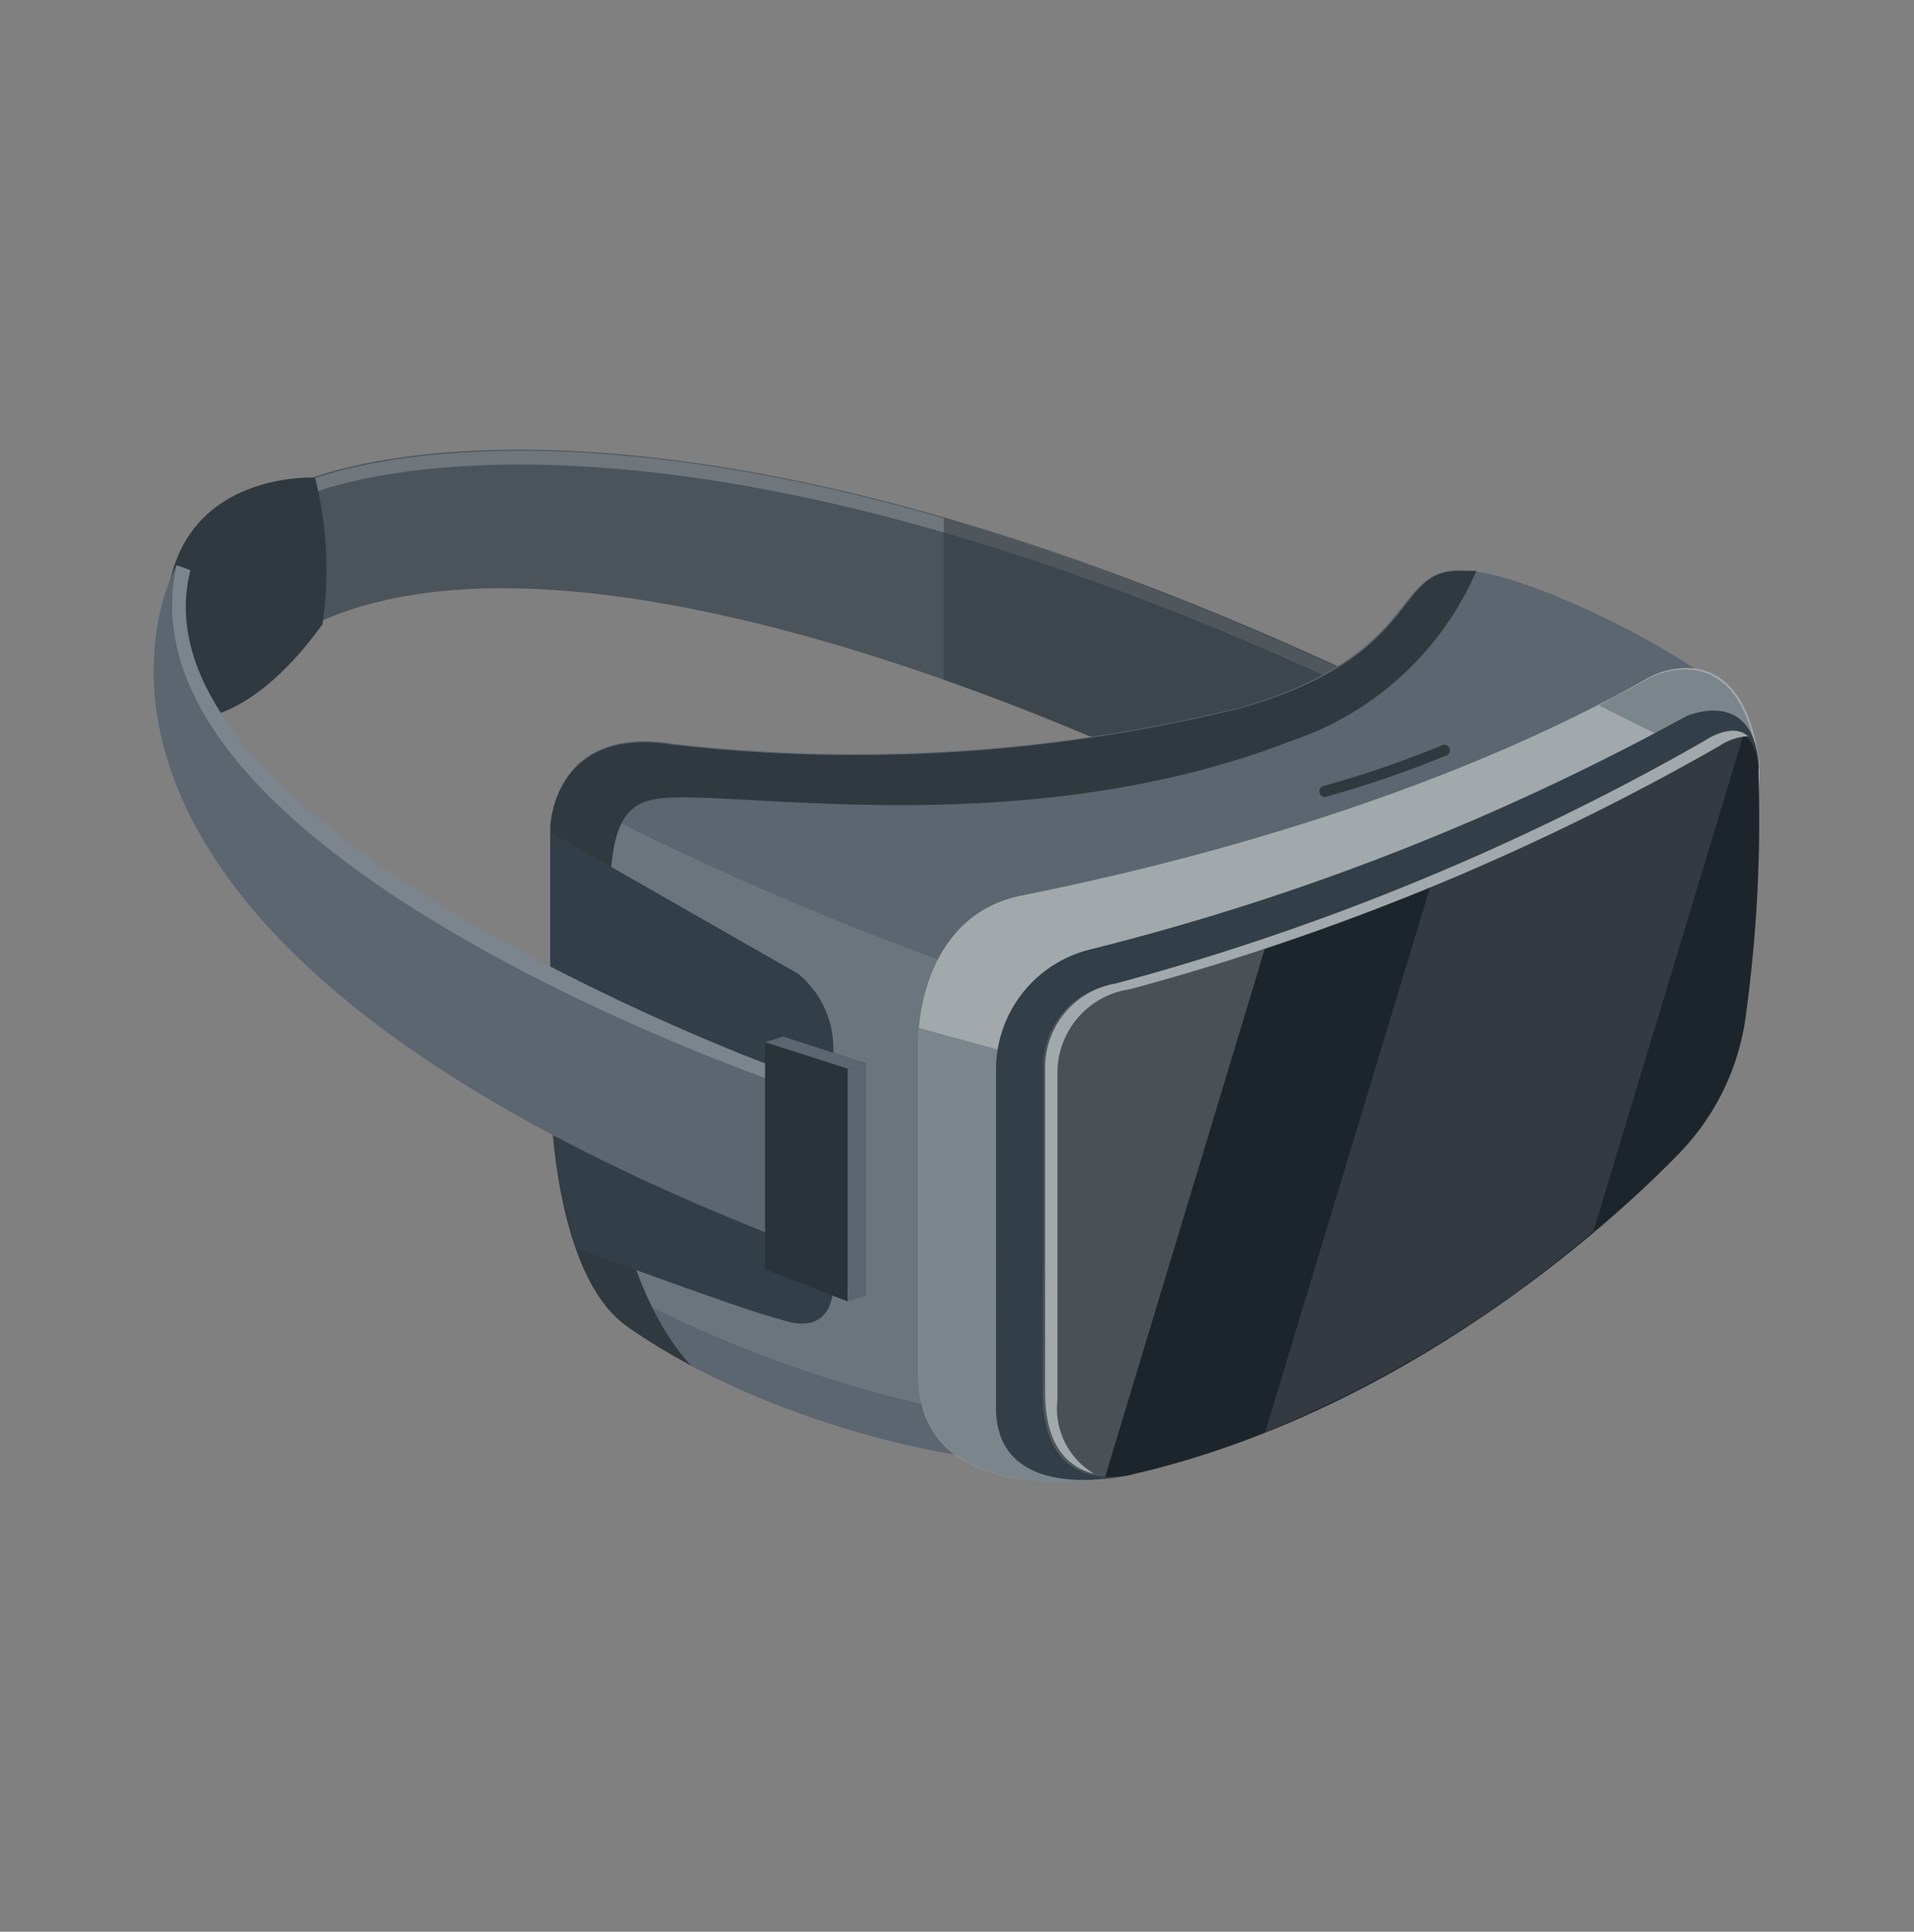 <svg id="レイヤー_1" data-name="レイヤー 1" xmlns="http://www.w3.org/2000/svg" viewBox="0 0 54.19 54.68"><rect x="0" y="0" width="54.19" height="54.68" fill="#808080" stroke="none"/><defs><style>.cls-1{fill:#4b545b;}.cls-2,.cls-6{fill:#fff;}.cls-2{opacity:0.2;}.cls-3,.cls-4{fill:#30393f;}.cls-3{opacity:0.5;}.cls-5{fill:#5b6670;}.cls-6{opacity:0.1;}.cls-7{fill:#a2a9ad;}.cls-8{fill:#7b868c;}.cls-9{fill:#323e48;}.cls-10{fill:#1d252c;}.cls-11{fill:#2a333a;}</style></defs><path class="cls-1" d="M8.59,13.62s9.45-4.3,30.91,6L34.28,22.4S17.19,13.75,8.89,17.67Z"/><path class="cls-2" d="M39.09,19.87l.41-.21c-21.46-10.34-30.91-6-30.91-6l0,.4C9.2,13.77,18.6,10.11,39.09,19.87Z"/><path class="cls-3" d="M39.5,19.66a82.06,82.06,0,0,0-12.78-5v4.58a71.47,71.47,0,0,1,7.56,3.16Z"/><path class="cls-4" d="M9.13,17.67a10.65,10.65,0,0,0-.21-4.15s-3.44-.19-4.11,2.95l.86,3.85S7.24,20.3,9.13,17.67Z"/><path class="cls-5" d="M15.58,30.8V23.39s.07-2.89,3.47-2.34A45.46,45.46,0,0,0,35.23,20c5-1.51,4.18-3.86,6.09-3.86s6.34,2.39,7.07,3.12c1.73,1.74.81,9.79.35,11s-7.23,5.93-13.58,10C30.9,43,22,40.58,17.76,37.55,15.62,36,15.58,30.8,15.58,30.8Z"/><path class="cls-6" d="M34,40.54l3.91-10.09a87.31,87.31,0,0,1-22-8,2.87,2.87,0,0,0-.24,1V30.8a14.88,14.88,0,0,0,1,5.26C25.93,41.28,34,40.54,34,40.54Z"/><path class="cls-7" d="M32,41.75s-6,1.3-6-2.83V29.36s0-3.38,2.87-4c2.4-.48,10.93-2.25,17.86-6.21,0,0,2.61-1.39,3.09,2.51C49.78,21.7,50.38,34.78,32,41.75Z"/><path class="cls-8" d="M26,29.09c0,.17,0,.27,0,.27v9.56c0,3,3.21,3.14,4.94,3V30.45Z"/><path class="cls-8" d="M49.78,21.7c-.48-3.9-3.08-2.51-3.08-2.51-.47.27-1,.53-1.43.78l4.5,2.24A4.9,4.9,0,0,0,49.78,21.7Z"/><path class="cls-9" d="M32,41.75s-3.8.92-3.8-1.9V30.28a3.5,3.5,0,0,1,2.69-3.41,70.71,70.71,0,0,0,16.84-6.59s1.92-.88,2.07,1.42C49.78,21.7,49.18,35.24,32,41.75Z"/><path class="cls-10" d="M29.53,35v-4.7a2.41,2.41,0,0,1,2-2.42A70.71,70.71,0,0,0,48.25,21s1.38-1,1.53.72a40.51,40.51,0,0,1-.38,7.23,6.9,6.9,0,0,1-1.85,3.69C47,33.2,40.74,39.76,32,41.75c0,0-2.45.61-2.45-2.3Z"/><path class="cls-2" d="M31.53,27.86a2.39,2.39,0,0,0-2,2.42v9.17c0,1.89,1,2.3,1.76,2.35l4.61-15.24A42.09,42.09,0,0,1,31.53,27.86Z"/><path class="cls-6" d="M49.36,20.81c-.46-.31-1.14.17-1.14.17a62,62,0,0,1-7.62,3.77L35.82,40.54a34.66,34.66,0,0,0,9.29-5.68Z"/><path class="cls-7" d="M29.94,39.61V30.43A2.39,2.39,0,0,1,32,28a70.69,70.69,0,0,0,16.69-6.89,1.61,1.61,0,0,1,.8-.27c-.45-.41-1.21.12-1.21.12a70.71,70.71,0,0,1-16.69,6.88,2.41,2.41,0,0,0-2,2.42v9.17c0,1.59.73,2.13,1.39,2.29A2.15,2.15,0,0,1,29.94,39.61Z"/><path class="cls-4" d="M17.2,30.45c.11-5.92-.31-7.71,1.6-7.86,2.36-.19,10.31,1.26,17.74-1.61a8.75,8.75,0,0,0,5.26-4.82l-.48,0c-1.91,0-1,2.35-6.09,3.86a45.46,45.46,0,0,1-16.18,1.06c-3.4-.55-3.47,2.34-3.47,2.34V30.8s0,5.23,2.18,6.75a17.86,17.86,0,0,0,1.82,1.11h0S17.1,36.36,17.2,30.45Z"/><path class="cls-9" d="M23.59,36.42V29.84a2.73,2.73,0,0,0-1-2.28l-7-4V30.8a16.31,16.31,0,0,0,.74,4.54c2.5.91,5,1.82,5.75,2C23.64,37.9,23.59,36.42,23.59,36.42Z"/><polygon class="cls-9" points="24.51 30.1 22.17 29.34 22.17 35.77 24.51 36.68 24.51 30.1"/><path class="cls-5" d="M21.76,34.92V30.14s-18.21-6.75-16.37-14L5,16S-.72,26,21.76,34.92Z"/><path class="cls-2" d="M21.76,30.55v-.41s-18.21-6.75-16.37-14L5,16C3.3,23.55,19.15,29.61,21.76,30.55Z"/><path class="cls-4" d="M37.51,22.56a.16.16,0,0,1-.15-.12.16.16,0,0,1,.11-.19,29.88,29.88,0,0,0,3.33-1.14.16.16,0,1,1,.11.29,29.58,29.58,0,0,1-3.36,1.15Z"/><polygon class="cls-11" points="24 30.25 21.66 29.5 21.66 35.93 24 36.84 24 30.25"/><polygon class="cls-5" points="24 36.84 24 30.25 24.51 30.1 24.51 36.68 24 36.84"/><polygon class="cls-5" points="21.66 29.5 22.17 29.34 24.51 30.1 24 30.25 21.66 29.5"/></svg>